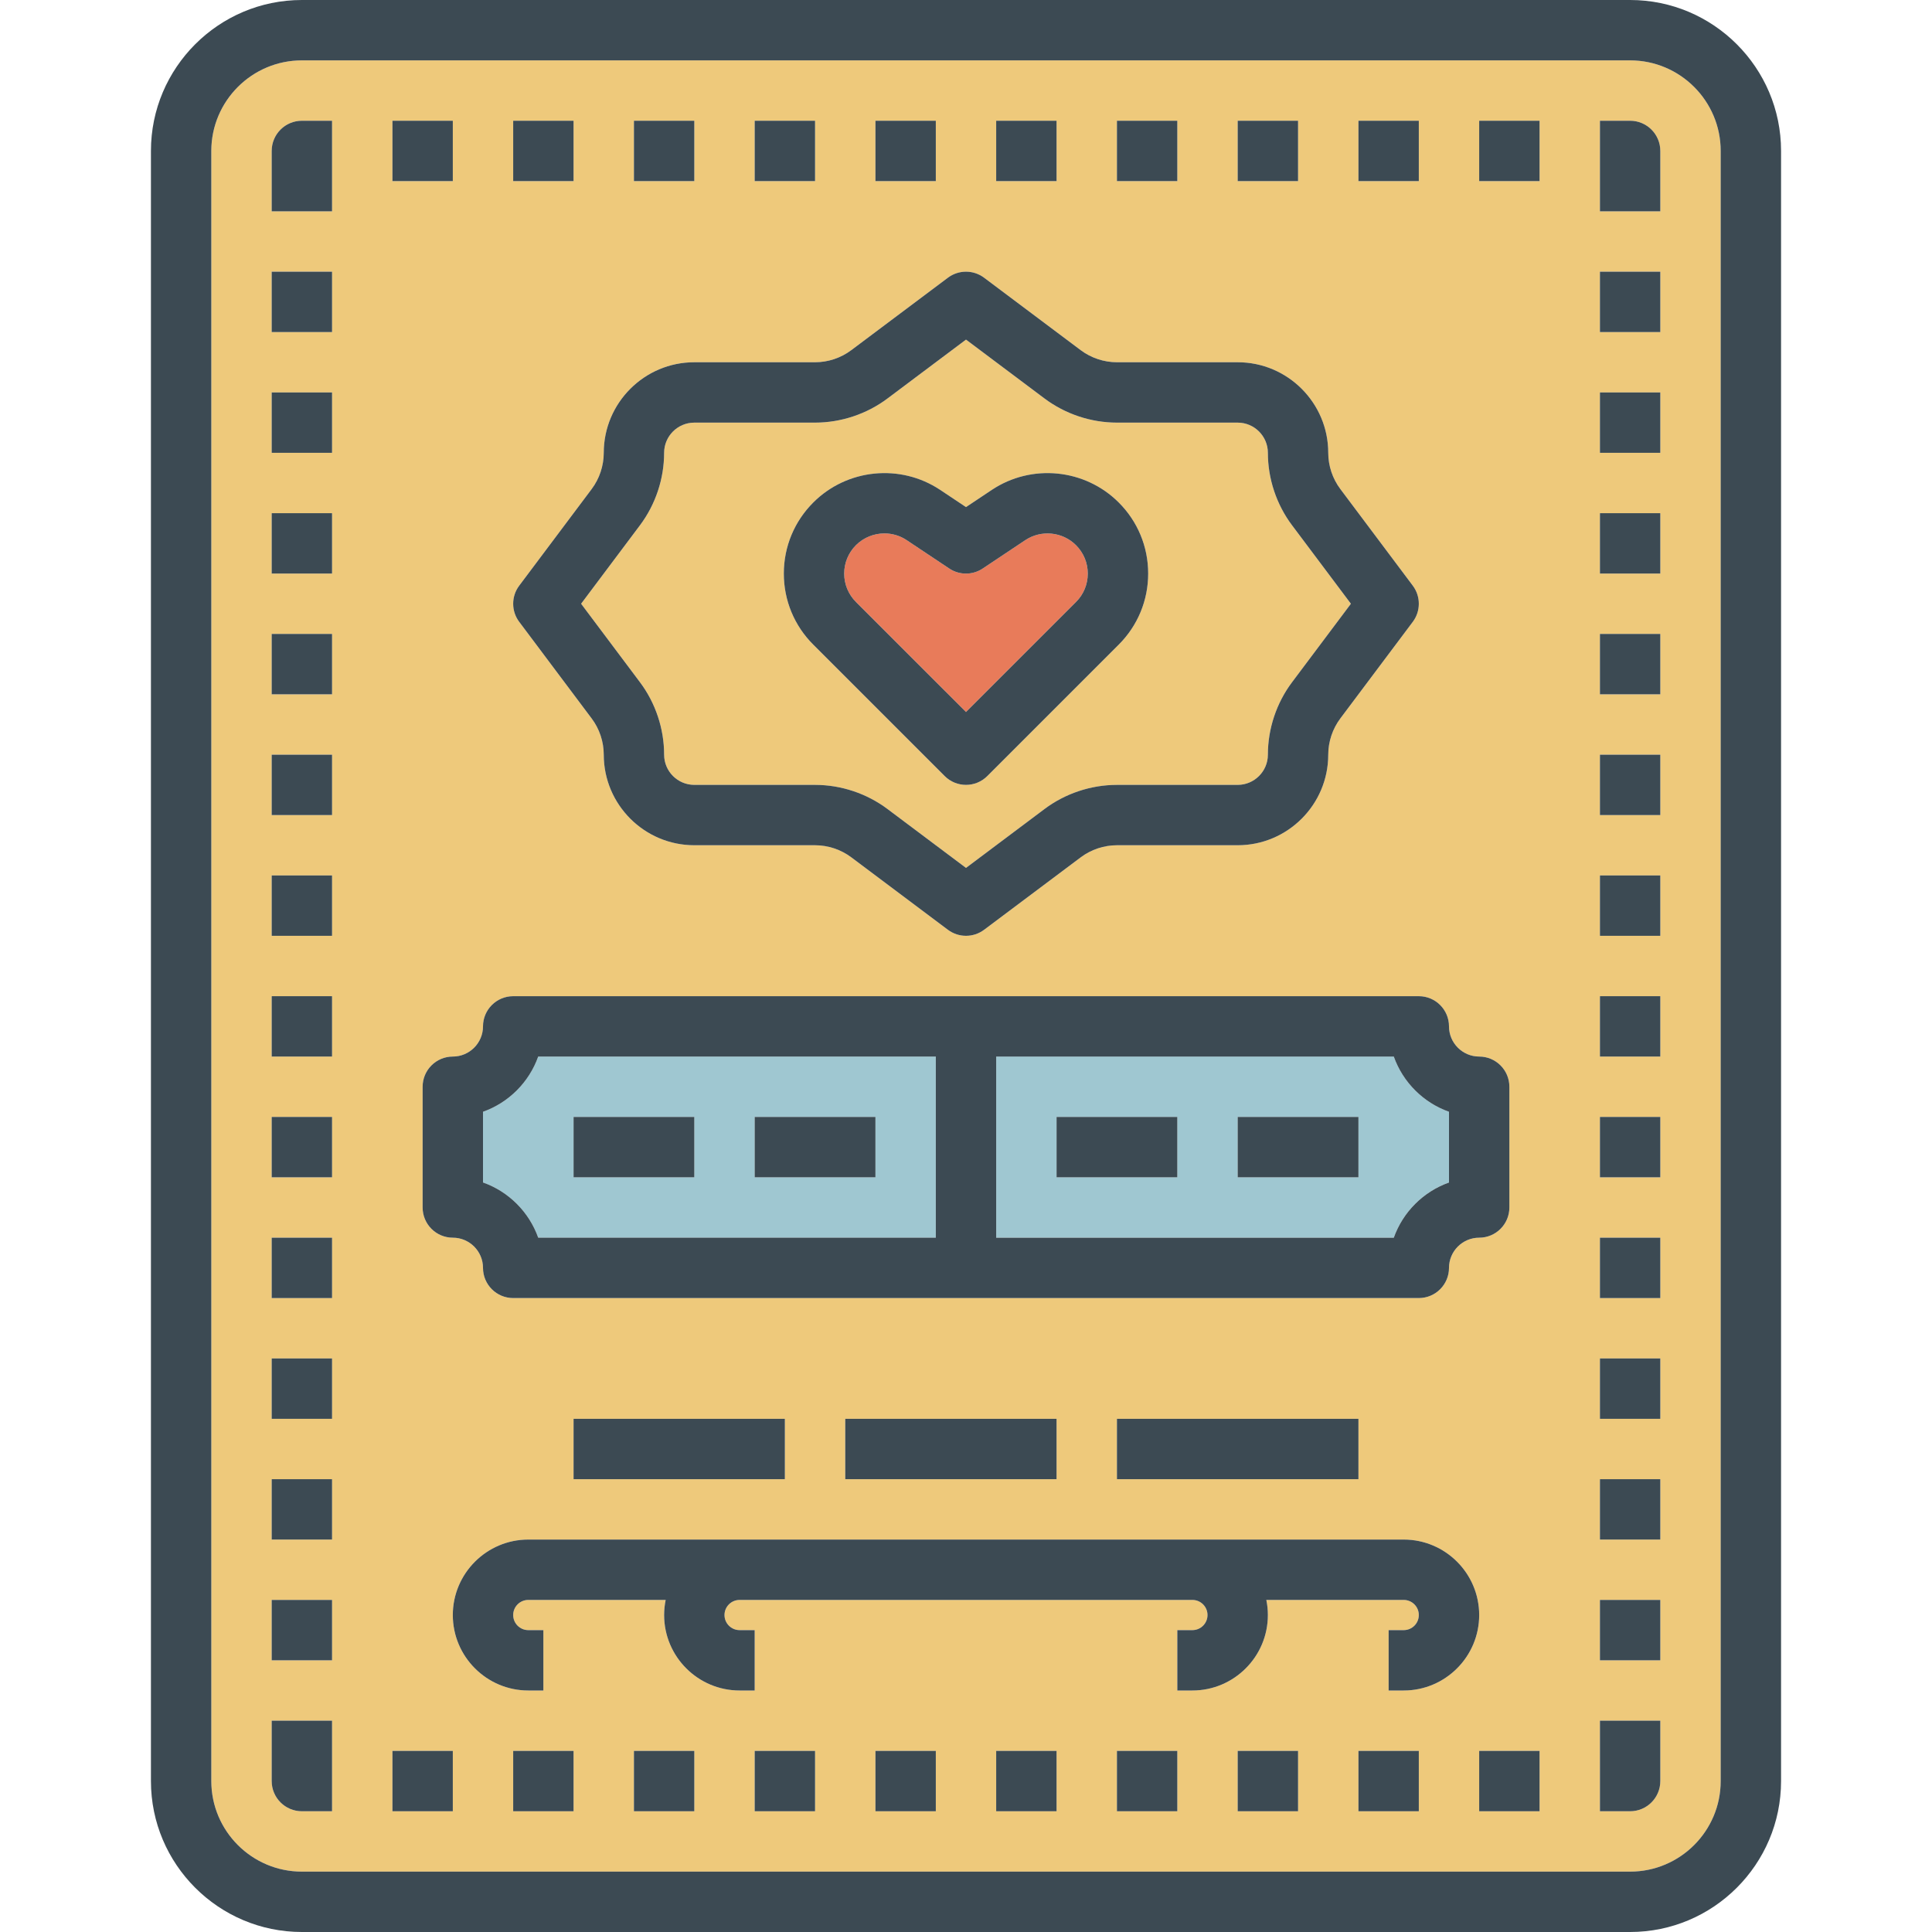 <?xml version="1.0" encoding="iso-8859-1"?>
<!-- Uploaded to: SVG Repo, www.svgrepo.com, Generator: SVG Repo Mixer Tools -->
<svg version="1.1" id="Layer_1" xmlns="http://www.w3.org/2000/svg" xmlns:xlink="http://www.w3.org/1999/xlink" 
	 viewBox="0 0 512 512" xml:space="preserve">
<path style="fill:#9FC7D1;" d="M142.632,328H248v-48H142.632c-2.416,6.808-7.816,12.216-14.632,14.632v18.744
	C134.808,315.784,140.216,321.192,142.632,328z M200,296h32v16h-32V296z M152,296h32v16h-32V296z"/>
<path style="fill:#EEC97B;" d="M432,16H80c-13.232,0-24,10.768-24,24v432c0,13.232,10.768,24,24,24h352c13.232,0,24-10.768,24-24V40
	C456,26.768,445.232,16,432,16z M360,32h16v16h-16V32z M328,32h16v16h-16V32z M296,32h16v16h-16V32z M264,32h16v16h-16V32z M232,32
	h16v16h-16V32z M200,32h16v16h-16V32z M168,32h16v16h-16V32z M136,32h16v16h-16V32z M137.6,155.2l19.2-25.6
	c2.064-2.752,3.2-6.16,3.2-9.6c0-13.232,10.768-24,24-24h32c3.44,0,6.848-1.136,9.592-3.2L251.2,73.6c2.84-2.136,6.76-2.136,9.6,0
	l25.6,19.2c2.752,2.064,6.16,3.2,9.6,3.2h32c13.232,0,24,10.768,24,24c0,3.44,1.136,6.848,3.2,9.592l19.2,25.608
	c2.136,2.84,2.136,6.76,0,9.6l-19.2,25.6c-2.064,2.752-3.2,6.16-3.2,9.6c0,13.232-10.768,24-24,24h-32
	c-3.44,0-6.848,1.136-9.592,3.2L260.8,246.4c-1.424,1.064-3.112,1.6-4.8,1.6c-1.688,0-3.376-0.536-4.8-1.6l-25.6-19.2
	c-2.752-2.064-6.16-3.2-9.6-3.2h-32c-13.232,0-24-10.768-24-24c0-3.44-1.136-6.848-3.2-9.592L137.6,164.8
	C135.464,161.96,135.464,158.04,137.6,155.2z M128,272c0-4.416,3.584-8,8-8h240c4.416,0,8,3.584,8,8c0,4.408,3.592,8,8,8
	c4.416,0,8,3.584,8,8v32c0,4.416-3.584,8-8,8c-4.408,0-8,3.592-8,8c0,4.416-3.584,8-8,8H136c-4.416,0-8-3.584-8-8
	c0-4.408-3.592-8-8-8c-4.416,0-8-3.584-8-8v-32c0-4.416,3.584-8,8-8C124.408,280,128,276.408,128,272z M360,376v16h-64v-16H360z
	 M280,376v16h-56v-16H280z M208,376v16h-56v-16H208z M104,32h16v16h-16V32z M88,480h-8c-4.416,0-8-3.584-8-8v-16h16V480z M88,440H72
	v-16h16V440z M88,408H72v-16h16V408z M88,376H72v-16h16V376z M88,344H72v-16h16V344z M88,312H72v-16h16V312z M88,280H72v-16h16V280z
	 M88,248H72v-16h16V248z M88,216H72v-16h16V216z M88,184H72v-16h16V184z M88,152H72v-16h16V152z M88,120H72v-16h16V120z M88,88H72
	V72h16V88z M88,56H72V40c0-4.416,3.584-8,8-8h8V56z M120,480h-16v-16h16V480z M152,480h-16v-16h16V480z M184,480h-16v-16h16V480z
	 M216,480h-16v-16h16V480z M248,480h-16v-16h16V480z M280,480h-16v-16h16V480z M312,480h-16v-16h16V480z M344,480h-16v-16h16V480z
	 M376,480h-16v-16h16V480z M372,448h-4v-16h4c2.208,0,4-1.792,4-4s-1.792-4-4-4h-36.408c0.264,1.296,0.408,2.632,0.408,4
	c0,11.024-8.976,20-20,20h-4v-16h4c2.208,0,4-1.792,4-4s-1.792-4-4-4h-4H200h-4c-2.208,0-4,1.792-4,4s1.792,4,4,4h4v16h-4
	c-11.024,0-20-8.976-20-20c0-1.368,0.144-2.704,0.408-4H140c-2.208,0-4,1.792-4,4s1.792,4,4,4h4v16h-4c-11.024,0-20-8.976-20-20
	s8.976-20,20-20h56h4h112h4h56c11.024,0,20,8.976,20,20S383.024,448,372,448z M408,480h-16v-16h16V480z M408,48h-16V32h16V48z
	 M440,472c0,4.416-3.584,8-8,8h-8v-24h16V472z M440,440h-16v-16h16V440z M440,408h-16v-16h16V408z M440,376h-16v-16h16V376z
	 M440,344h-16v-16h16V344z M440,312h-16v-16h16V312z M440,280h-16v-16h16V280z M440,248h-16v-16h16V248z M440,216h-16v-16h16V216z
	 M440,184h-16v-16h16V184z M440,152h-16v-16h16V152z M440,120h-16v-16h16V120z M440,88h-16V72h16V88z M440,56h-16V32h8
	c4.416,0,8,3.584,8,8V56z"/>
<path style="fill:#9FC7D1;" d="M384,313.368v-18.744c-6.808-2.416-12.216-7.824-14.632-14.632H264v48h105.368
	C371.784,321.192,377.192,315.784,384,313.368z M312,312h-32v-16h32V312z M360,312h-32v-16h32V312z"/>
<path style="fill:#EEC97B;" d="M176,200c0,4.408,3.592,8,8,8h32c6.88,0,13.704,2.272,19.2,6.4L256,230l20.8-15.6
	c5.496-4.128,12.32-6.4,19.2-6.4h32c4.408,0,8-3.592,8-8c0-6.88,2.272-13.704,6.4-19.2L358,160l-15.6-20.8
	c-4.128-5.496-6.4-12.32-6.4-19.2c0-4.408-3.592-8-8-8h-32c-6.88,0-13.704-2.272-19.2-6.4L256,90l-20.8,15.6
	c-5.496,4.128-12.32,6.4-19.2,6.4h-32c-4.408,0-8,3.592-8,8c0,6.88-2.272,13.704-6.4,19.2L154,160l15.6,20.8
	C173.728,186.296,176,193.12,176,200z M215.528,133.16c8.952-8.952,23.088-10.344,33.632-3.336l6.84,4.56l6.84-4.56
	c10.536-7.016,24.68-5.616,33.632,3.336c5.032,5.032,7.808,11.72,7.808,18.84s-2.776,13.816-7.808,18.84l-34.816,34.816
	c-1.56,1.56-3.608,2.344-5.656,2.344s-4.096-0.784-5.656-2.344l-34.816-34.816c-5.032-5.032-7.808-11.72-7.808-18.84
	S210.496,138.184,215.528,133.16z"/>
<path style="fill:#E87B5A;" d="M256,188.688l29.152-29.152c2.016-2.016,3.12-4.688,3.12-7.528s-1.104-5.52-3.12-7.528
	c-3.576-3.568-9.224-4.136-13.44-1.336l-11.28,7.52c-2.688,1.792-6.184,1.792-8.872,0l-11.28-7.52
	c-1.792-1.192-3.848-1.784-5.896-1.784c-2.76,0-5.496,1.064-7.544,3.112c-2.008,2.016-3.12,4.688-3.12,7.528s1.104,5.52,3.12,7.528
	L256,188.688z"/>
<g>
	<path style="fill:#3C4A53;" d="M432,0H80C57.944,0,40,17.944,40,40v432c0,22.056,17.944,40,40,40h352c22.056,0,40-17.944,40-40V40
		C472,17.944,454.056,0,432,0z M456,472c0,13.232-10.768,24-24,24H80c-13.232,0-24-10.768-24-24V40c0-13.232,10.768-24,24-24h352
		c13.232,0,24,10.768,24,24V472z"/>
	<path style="fill:#3C4A53;" d="M156.8,190.408c2.064,2.744,3.2,6.152,3.2,9.592c0,13.232,10.768,24,24,24h32
		c3.44,0,6.848,1.136,9.6,3.2l25.6,19.2c1.424,1.064,3.112,1.6,4.8,1.6c1.688,0,3.376-0.536,4.8-1.6l25.608-19.2
		c2.744-2.064,6.152-3.2,9.592-3.2h32c13.232,0,24-10.768,24-24c0-3.44,1.136-6.848,3.2-9.6l19.2-25.6c2.136-2.84,2.136-6.76,0-9.6
		l-19.2-25.608c-2.064-2.744-3.2-6.152-3.2-9.592c0-13.232-10.768-24-24-24h-32c-3.44,0-6.848-1.136-9.6-3.2l-25.6-19.2
		c-2.84-2.136-6.76-2.136-9.6,0l-25.608,19.2C222.848,94.864,219.44,96,216,96h-32c-13.232,0-24,10.768-24,24
		c0,3.44-1.136,6.848-3.2,9.6l-19.2,25.6c-2.136,2.84-2.136,6.76,0,9.6L156.8,190.408z M169.6,139.2c4.128-5.504,6.4-12.32,6.4-19.2
		c0-4.408,3.592-8,8-8h32c6.88,0,13.704-2.272,19.2-6.4L256,90l20.8,15.6c5.504,4.128,12.32,6.4,19.2,6.4h32c4.408,0,8,3.592,8,8
		c0,6.88,2.272,13.704,6.4,19.2L358,160l-15.6,20.8c-4.128,5.496-6.4,12.32-6.4,19.2c0,4.408-3.592,8-8,8h-32
		c-6.88,0-13.704,2.272-19.2,6.4L256,230l-20.8-15.6c-5.496-4.128-12.32-6.4-19.2-6.4h-32c-4.408,0-8-3.592-8-8
		c0-6.88-2.272-13.704-6.4-19.2L154,160L169.6,139.2z"/>
	<path style="fill:#3C4A53;" d="M250.344,205.656c1.56,1.56,3.608,2.344,5.656,2.344s4.096-0.784,5.656-2.344l34.816-34.816
		c5.032-5.032,7.808-11.72,7.808-18.84s-2.776-13.816-7.808-18.84c-8.952-8.952-23.096-10.352-33.632-3.336l-6.84,4.56l-6.84-4.56
		c-10.544-7.016-24.68-5.616-33.632,3.336c-5.032,5.032-7.808,11.72-7.808,18.84s2.776,13.816,7.808,18.84L250.344,205.656z
		 M226.84,144.472c2.056-2.048,4.792-3.112,7.544-3.112c2.04,0,4.104,0.584,5.896,1.784l11.28,7.52c2.688,1.792,6.192,1.792,8.872,0
		l11.28-7.52c4.216-2.8,9.864-2.24,13.44,1.336c2.016,2.016,3.12,4.688,3.12,7.528s-1.104,5.52-3.12,7.528L256,188.688
		l-29.16-29.152c-2.008-2.016-3.12-4.688-3.12-7.528S224.832,146.48,226.84,144.472z"/>
	<rect x="104" y="32" style="fill:#3C4A53;" width="16" height="16"/>
	<rect x="136" y="32" style="fill:#3C4A53;" width="16" height="16"/>
	<rect x="168" y="32" style="fill:#3C4A53;" width="16" height="16"/>
	<rect x="200" y="32" style="fill:#3C4A53;" width="16" height="16"/>
	<rect x="232" y="32" style="fill:#3C4A53;" width="16" height="16"/>
	<rect x="264" y="32" style="fill:#3C4A53;" width="16" height="16"/>
	<rect x="296" y="32" style="fill:#3C4A53;" width="16" height="16"/>
	<rect x="328" y="32" style="fill:#3C4A53;" width="16" height="16"/>
	<rect x="360" y="32" style="fill:#3C4A53;" width="16" height="16"/>
	<rect x="392" y="32" style="fill:#3C4A53;" width="16" height="16"/>
	<rect x="104" y="464" style="fill:#3C4A53;" width="16" height="16"/>
	<rect x="136" y="464" style="fill:#3C4A53;" width="16" height="16"/>
	<rect x="168" y="464" style="fill:#3C4A53;" width="16" height="16"/>
	<rect x="200" y="464" style="fill:#3C4A53;" width="16" height="16"/>
	<rect x="232" y="464" style="fill:#3C4A53;" width="16" height="16"/>
	<rect x="264" y="464" style="fill:#3C4A53;" width="16" height="16"/>
	<rect x="296" y="464" style="fill:#3C4A53;" width="16" height="16"/>
	<rect x="328" y="464" style="fill:#3C4A53;" width="16" height="16"/>
	<rect x="360" y="464" style="fill:#3C4A53;" width="16" height="16"/>
	<rect x="392" y="464" style="fill:#3C4A53;" width="16" height="16"/>
	<path style="fill:#3C4A53;" d="M72,472c0,4.416,3.584,8,8,8h8v-24H72V472z"/>
	<rect x="72" y="424" style="fill:#3C4A53;" width="16" height="16"/>
	<rect x="72" y="392" style="fill:#3C4A53;" width="16" height="16"/>
	<rect x="72" y="360" style="fill:#3C4A53;" width="16" height="16"/>
	<rect x="72" y="328" style="fill:#3C4A53;" width="16" height="16"/>
	<rect x="72" y="296" style="fill:#3C4A53;" width="16" height="16"/>
	<rect x="72" y="264" style="fill:#3C4A53;" width="16" height="16"/>
	<rect x="72" y="232" style="fill:#3C4A53;" width="16" height="16"/>
	<rect x="72" y="200" style="fill:#3C4A53;" width="16" height="16"/>
	<rect x="72" y="168" style="fill:#3C4A53;" width="16" height="16"/>
	<rect x="72" y="136" style="fill:#3C4A53;" width="16" height="16"/>
	<rect x="72" y="104" style="fill:#3C4A53;" width="16" height="16"/>
	<rect x="72" y="72" style="fill:#3C4A53;" width="16" height="16"/>
	<path style="fill:#3C4A53;" d="M72,40v16h16V32h-8C75.584,32,72,35.584,72,40z"/>
	<path style="fill:#3C4A53;" d="M424,480h8c4.416,0,8-3.584,8-8v-16h-16V480z"/>
	<rect x="424" y="424" style="fill:#3C4A53;" width="16" height="16"/>
	<rect x="424" y="392" style="fill:#3C4A53;" width="16" height="16"/>
	<rect x="424" y="360" style="fill:#3C4A53;" width="16" height="16"/>
	<rect x="424" y="328" style="fill:#3C4A53;" width="16" height="16"/>
	<rect x="424" y="296" style="fill:#3C4A53;" width="16" height="16"/>
	<rect x="424" y="264" style="fill:#3C4A53;" width="16" height="16"/>
	<rect x="424" y="232" style="fill:#3C4A53;" width="16" height="16"/>
	<rect x="424" y="200" style="fill:#3C4A53;" width="16" height="16"/>
	<rect x="424" y="168" style="fill:#3C4A53;" width="16" height="16"/>
	<rect x="424" y="136" style="fill:#3C4A53;" width="16" height="16"/>
	<rect x="424" y="104" style="fill:#3C4A53;" width="16" height="16"/>
	<rect x="424" y="72" style="fill:#3C4A53;" width="16" height="16"/>
	<path style="fill:#3C4A53;" d="M432,32h-8v24h16V40C440,35.584,436.416,32,432,32z"/>
	<path style="fill:#3C4A53;" d="M112,288v32c0,4.416,3.584,8,8,8c4.408,0,8,3.592,8,8c0,4.416,3.584,8,8,8h240c4.416,0,8-3.584,8-8
		c0-4.408,3.592-8,8-8c4.416,0,8-3.584,8-8v-32c0-4.416-3.584-8-8-8c-4.408,0-8-3.592-8-8c0-4.416-3.584-8-8-8H136
		c-4.416,0-8,3.584-8,8c0,4.408-3.592,8-8,8C115.584,280,112,283.584,112,288z M264,280h105.368
		c2.416,6.808,7.824,12.216,14.632,14.632v18.744c-6.808,2.416-12.216,7.824-14.632,14.632H264V280z M128,294.632
		c6.808-2.416,12.216-7.824,14.632-14.632H248v48H142.632c-2.416-6.808-7.816-12.216-14.632-14.632V294.632z"/>
	<rect x="152" y="296" style="fill:#3C4A53;" width="32" height="16"/>
	<rect x="200" y="296" style="fill:#3C4A53;" width="32" height="16"/>
	<rect x="280" y="296" style="fill:#3C4A53;" width="32" height="16"/>
	<rect x="328" y="296" style="fill:#3C4A53;" width="32" height="16"/>
	<path style="fill:#3C4A53;" d="M372,408h-56h-4H200h-4h-56c-11.024,0-20,8.976-20,20s8.976,20,20,20h4v-16h-4c-2.208,0-4-1.792-4-4
		s1.792-4,4-4h36.408c-0.264,1.296-0.408,2.632-0.408,4c0,11.024,8.976,20,20,20h4v-16h-4c-2.208,0-4-1.792-4-4s1.792-4,4-4h4h112h4
		c2.208,0,4,1.792,4,4s-1.792,4-4,4h-4v16h4c11.024,0,20-8.976,20-20c0-1.368-0.144-2.704-0.408-4H372c2.208,0,4,1.792,4,4
		s-1.792,4-4,4h-4v16h4c11.024,0,20-8.976,20-20S383.024,408,372,408z"/>
	<rect x="152" y="376" style="fill:#3C4A53;" width="56" height="16"/>
	<rect x="224" y="376" style="fill:#3C4A53;" width="56" height="16"/>
	<rect x="296" y="376" style="fill:#3C4A53;" width="64" height="16"/>
</g>
</svg>